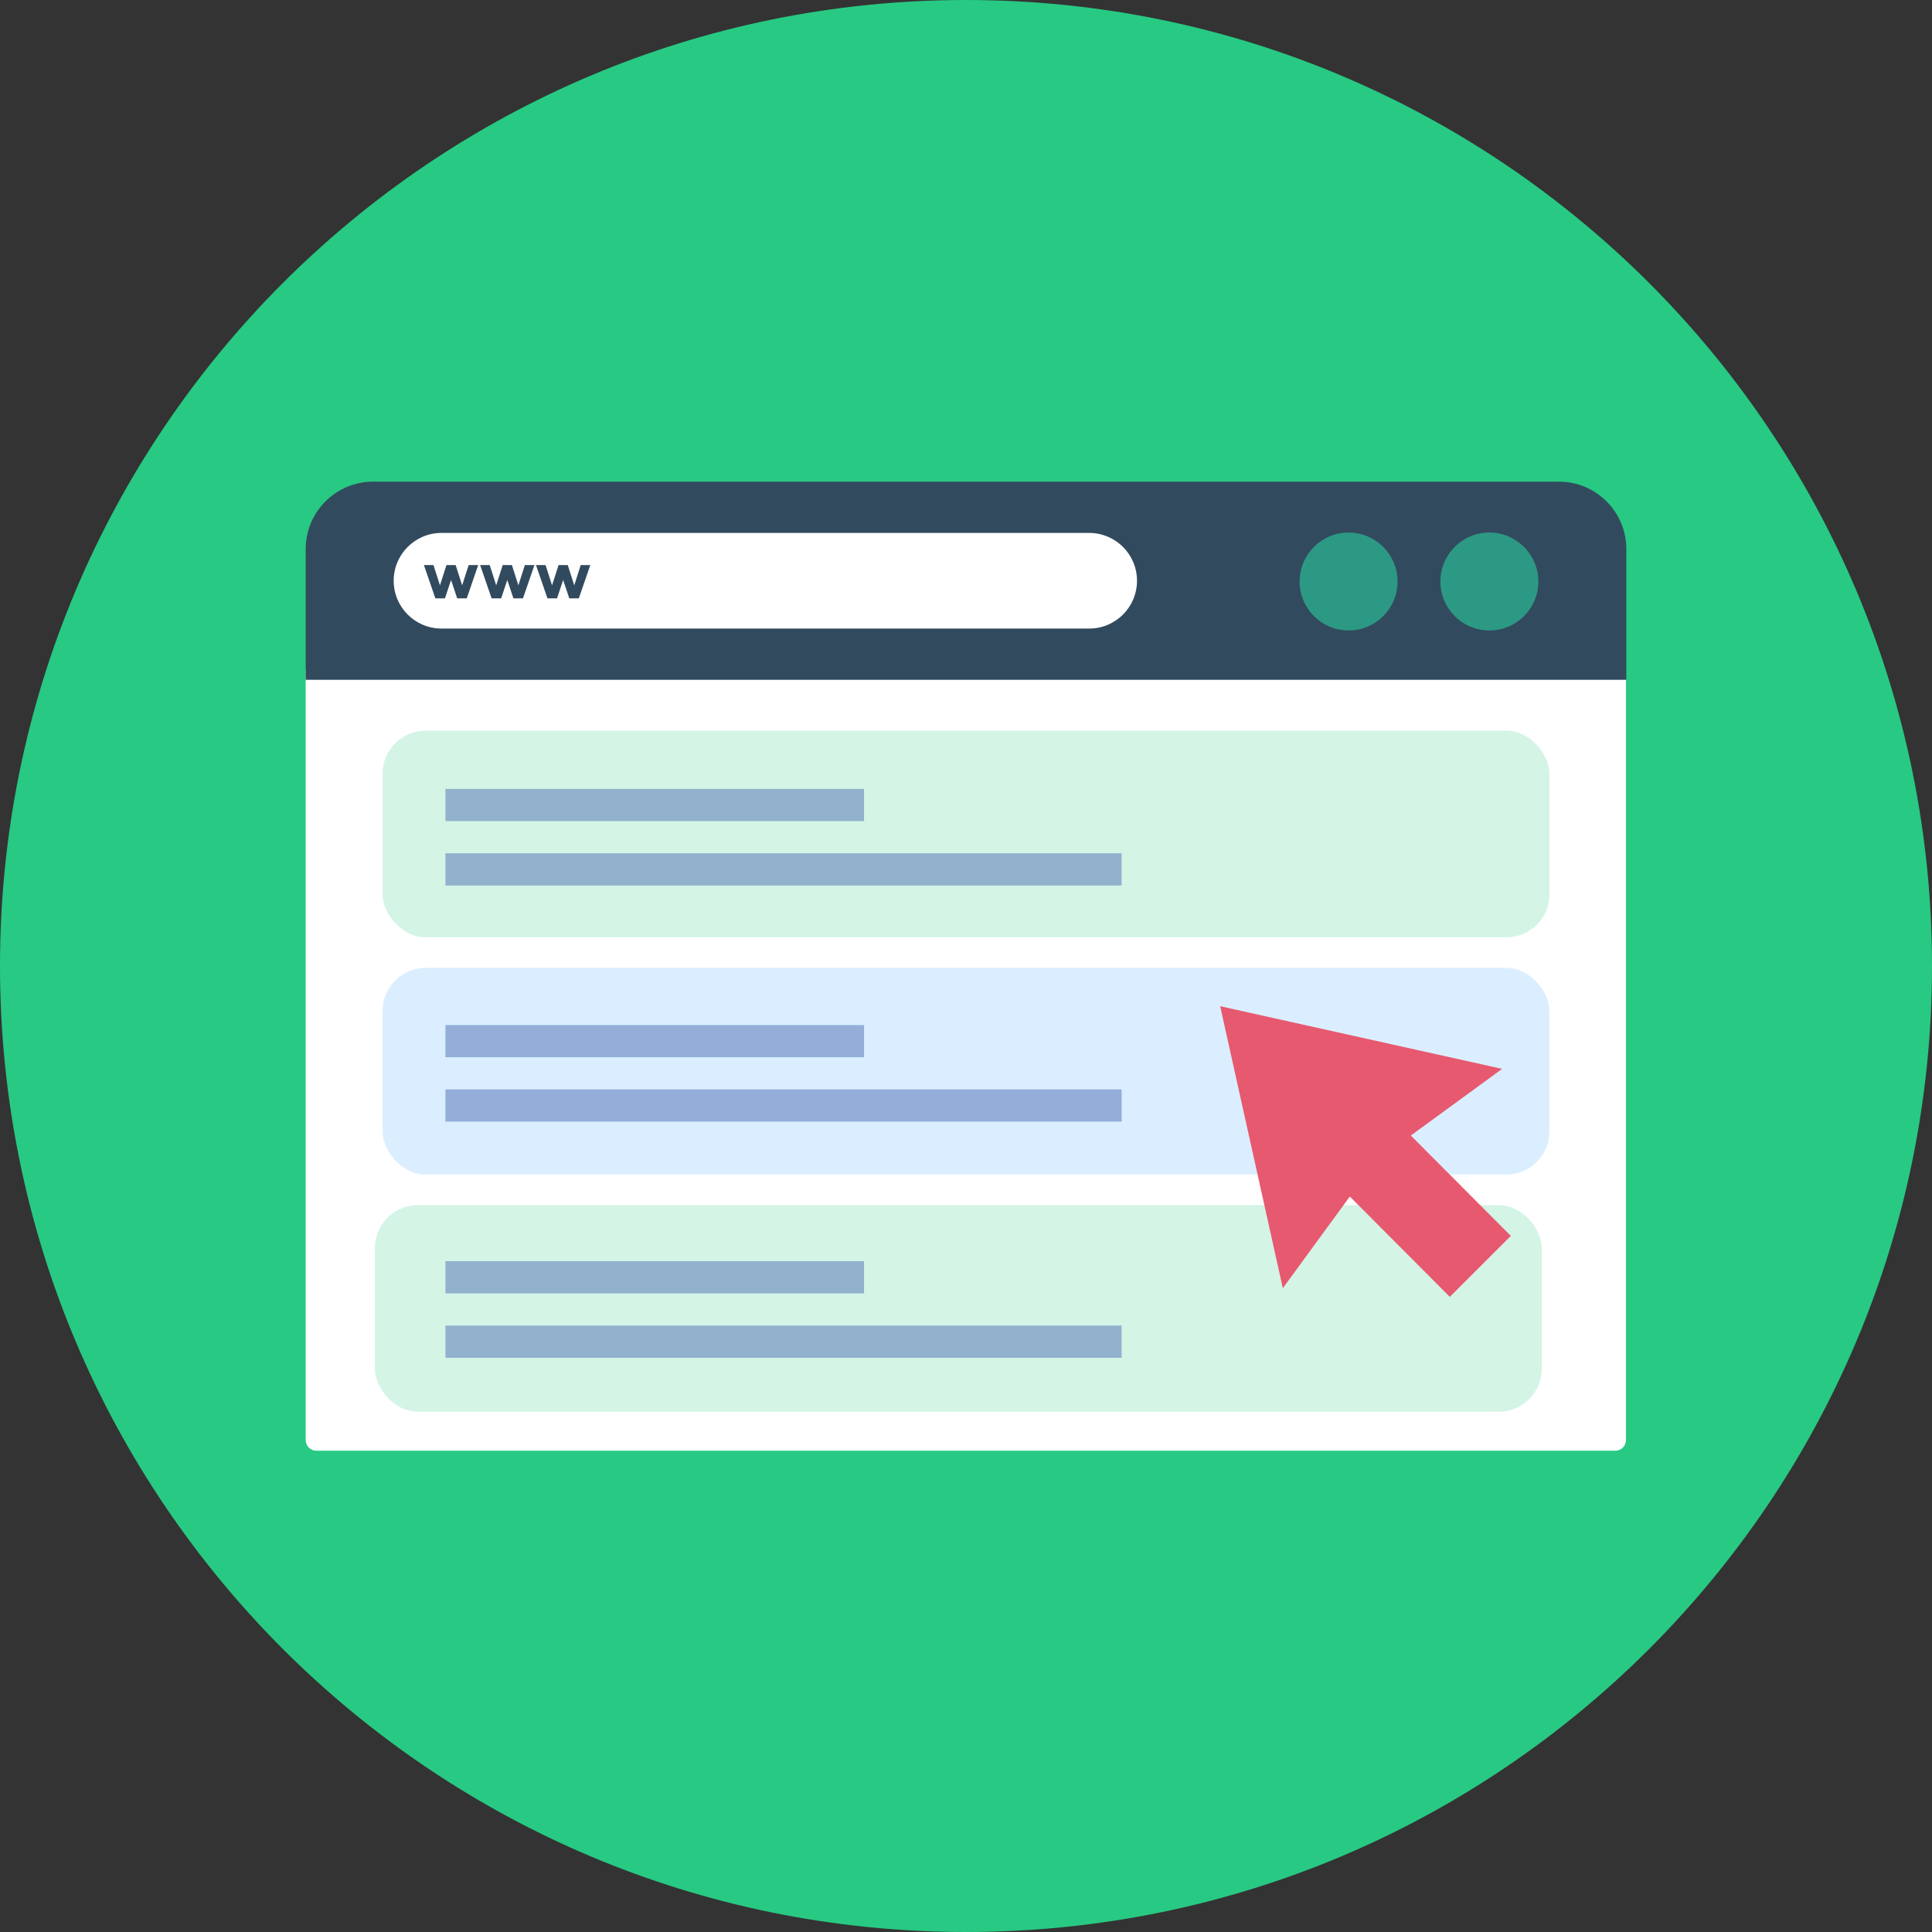 <svg width="90" height="90" viewBox="0 0 90 90" fill="none" xmlns="http://www.w3.org/2000/svg">
<rect x="0" y="0" width="90" height="90" fill="#333333" stroke="none"/>
<path d="M45 90C69.853 90 90 69.853 90 45C90 20.147 69.853 0 45 0C20.147 0 0 20.147 0 45C0 69.853 20.147 90 45 90Z" fill="#28C983"/>
<path d="M14.24 31.188V67.081C14.24 67.367 14.471 67.58 14.739 67.58H75.244C75.529 67.58 75.743 67.349 75.743 67.081V31.188H14.24Z" fill="white"/>
<path d="M75.76 31.669V25.574C75.76 23.846 74.353 22.438 72.624 22.438H17.376C15.648 22.438 14.24 23.846 14.24 25.574V31.669H75.76Z" fill="#324A5E"/>
<path d="M50.739 29.281H20.566C19.337 29.281 18.339 28.283 18.339 27.053C18.339 25.824 19.337 24.826 20.566 24.826H50.739C51.968 24.826 52.966 25.824 52.966 27.053C52.966 28.283 51.968 29.281 50.739 29.281Z" fill="white"/>
<path d="M69.38 29.37C70.64 29.37 71.662 28.349 71.662 27.089C71.662 25.829 70.64 24.808 69.38 24.808C68.12 24.808 67.099 25.829 67.099 27.089C67.099 28.349 68.12 29.37 69.38 29.37Z" fill="#2C9984"/>
<path d="M62.822 29.37C64.082 29.37 65.103 28.349 65.103 27.089C65.103 25.829 64.082 24.808 62.822 24.808C61.562 24.808 60.541 25.829 60.541 27.089C60.541 28.349 61.562 29.37 62.822 29.37Z" fill="#2C9984"/>
<path d="M20.727 27.873H20.281L19.747 26.323H20.192L20.495 27.267L20.798 26.323H21.226L21.529 27.267L21.832 26.323H22.277L21.743 27.873H21.297L21.012 27.018L20.727 27.873Z" fill="#324A5E"/>
<path d="M23.346 27.873H22.901L22.366 26.323H22.812L23.115 27.267L23.418 26.323H23.846L24.148 27.267L24.451 26.323H24.897L24.362 27.873H23.917L23.632 27.018L23.346 27.873Z" fill="#324A5E"/>
<path d="M25.949 27.873H25.503L24.968 26.323H25.414L25.717 27.267L26.02 26.323H26.448L26.751 27.267L27.053 26.323H27.499L26.964 27.873H26.519L26.234 27.018L25.949 27.873Z" fill="#324A5E"/>
<rect x="17.822" y="34.04" width="54.356" height="9.624" rx="2" fill="#28C983" fill-opacity="0.2"/>
<rect x="17.822" y="45.089" width="54.356" height="9.624" rx="2" fill="#B7DEFF" fill-opacity="0.5"/>
<rect x="17.465" y="56.139" width="54.356" height="9.624" rx="2" fill="#28C983" fill-opacity="0.2"/>
<path d="M67.538 60.413L70.38 57.572L65.721 52.898L69.976 49.792L56.84 46.873L59.759 60.01L62.88 55.739L67.538 60.413Z" fill="#E7596F"/>
<path opacity="0.5" d="M21.5 37.5H39.5" stroke="#4F6FB4" stroke-width="1.5" stroke-linecap="square"/>
<path opacity="0.5" d="M21.5 48.5H39.5" stroke="#4F6FB4" stroke-width="1.5" stroke-linecap="square"/>
<path opacity="0.5" d="M21.5 59.5H39.5" stroke="#4F6FB4" stroke-width="1.5" stroke-linecap="square"/>
<path opacity="0.5" d="M21.5 40.5H51.5" stroke="#4F6FB4" stroke-width="1.5" stroke-linecap="square"/>
<path opacity="0.5" d="M21.5 51.5H51.5" stroke="#4F6FB4" stroke-width="1.5" stroke-linecap="square"/>
<path opacity="0.5" d="M21.5 62.5H51.5" stroke="#4F6FB4" stroke-width="1.5" stroke-linecap="square"/>
</svg>
